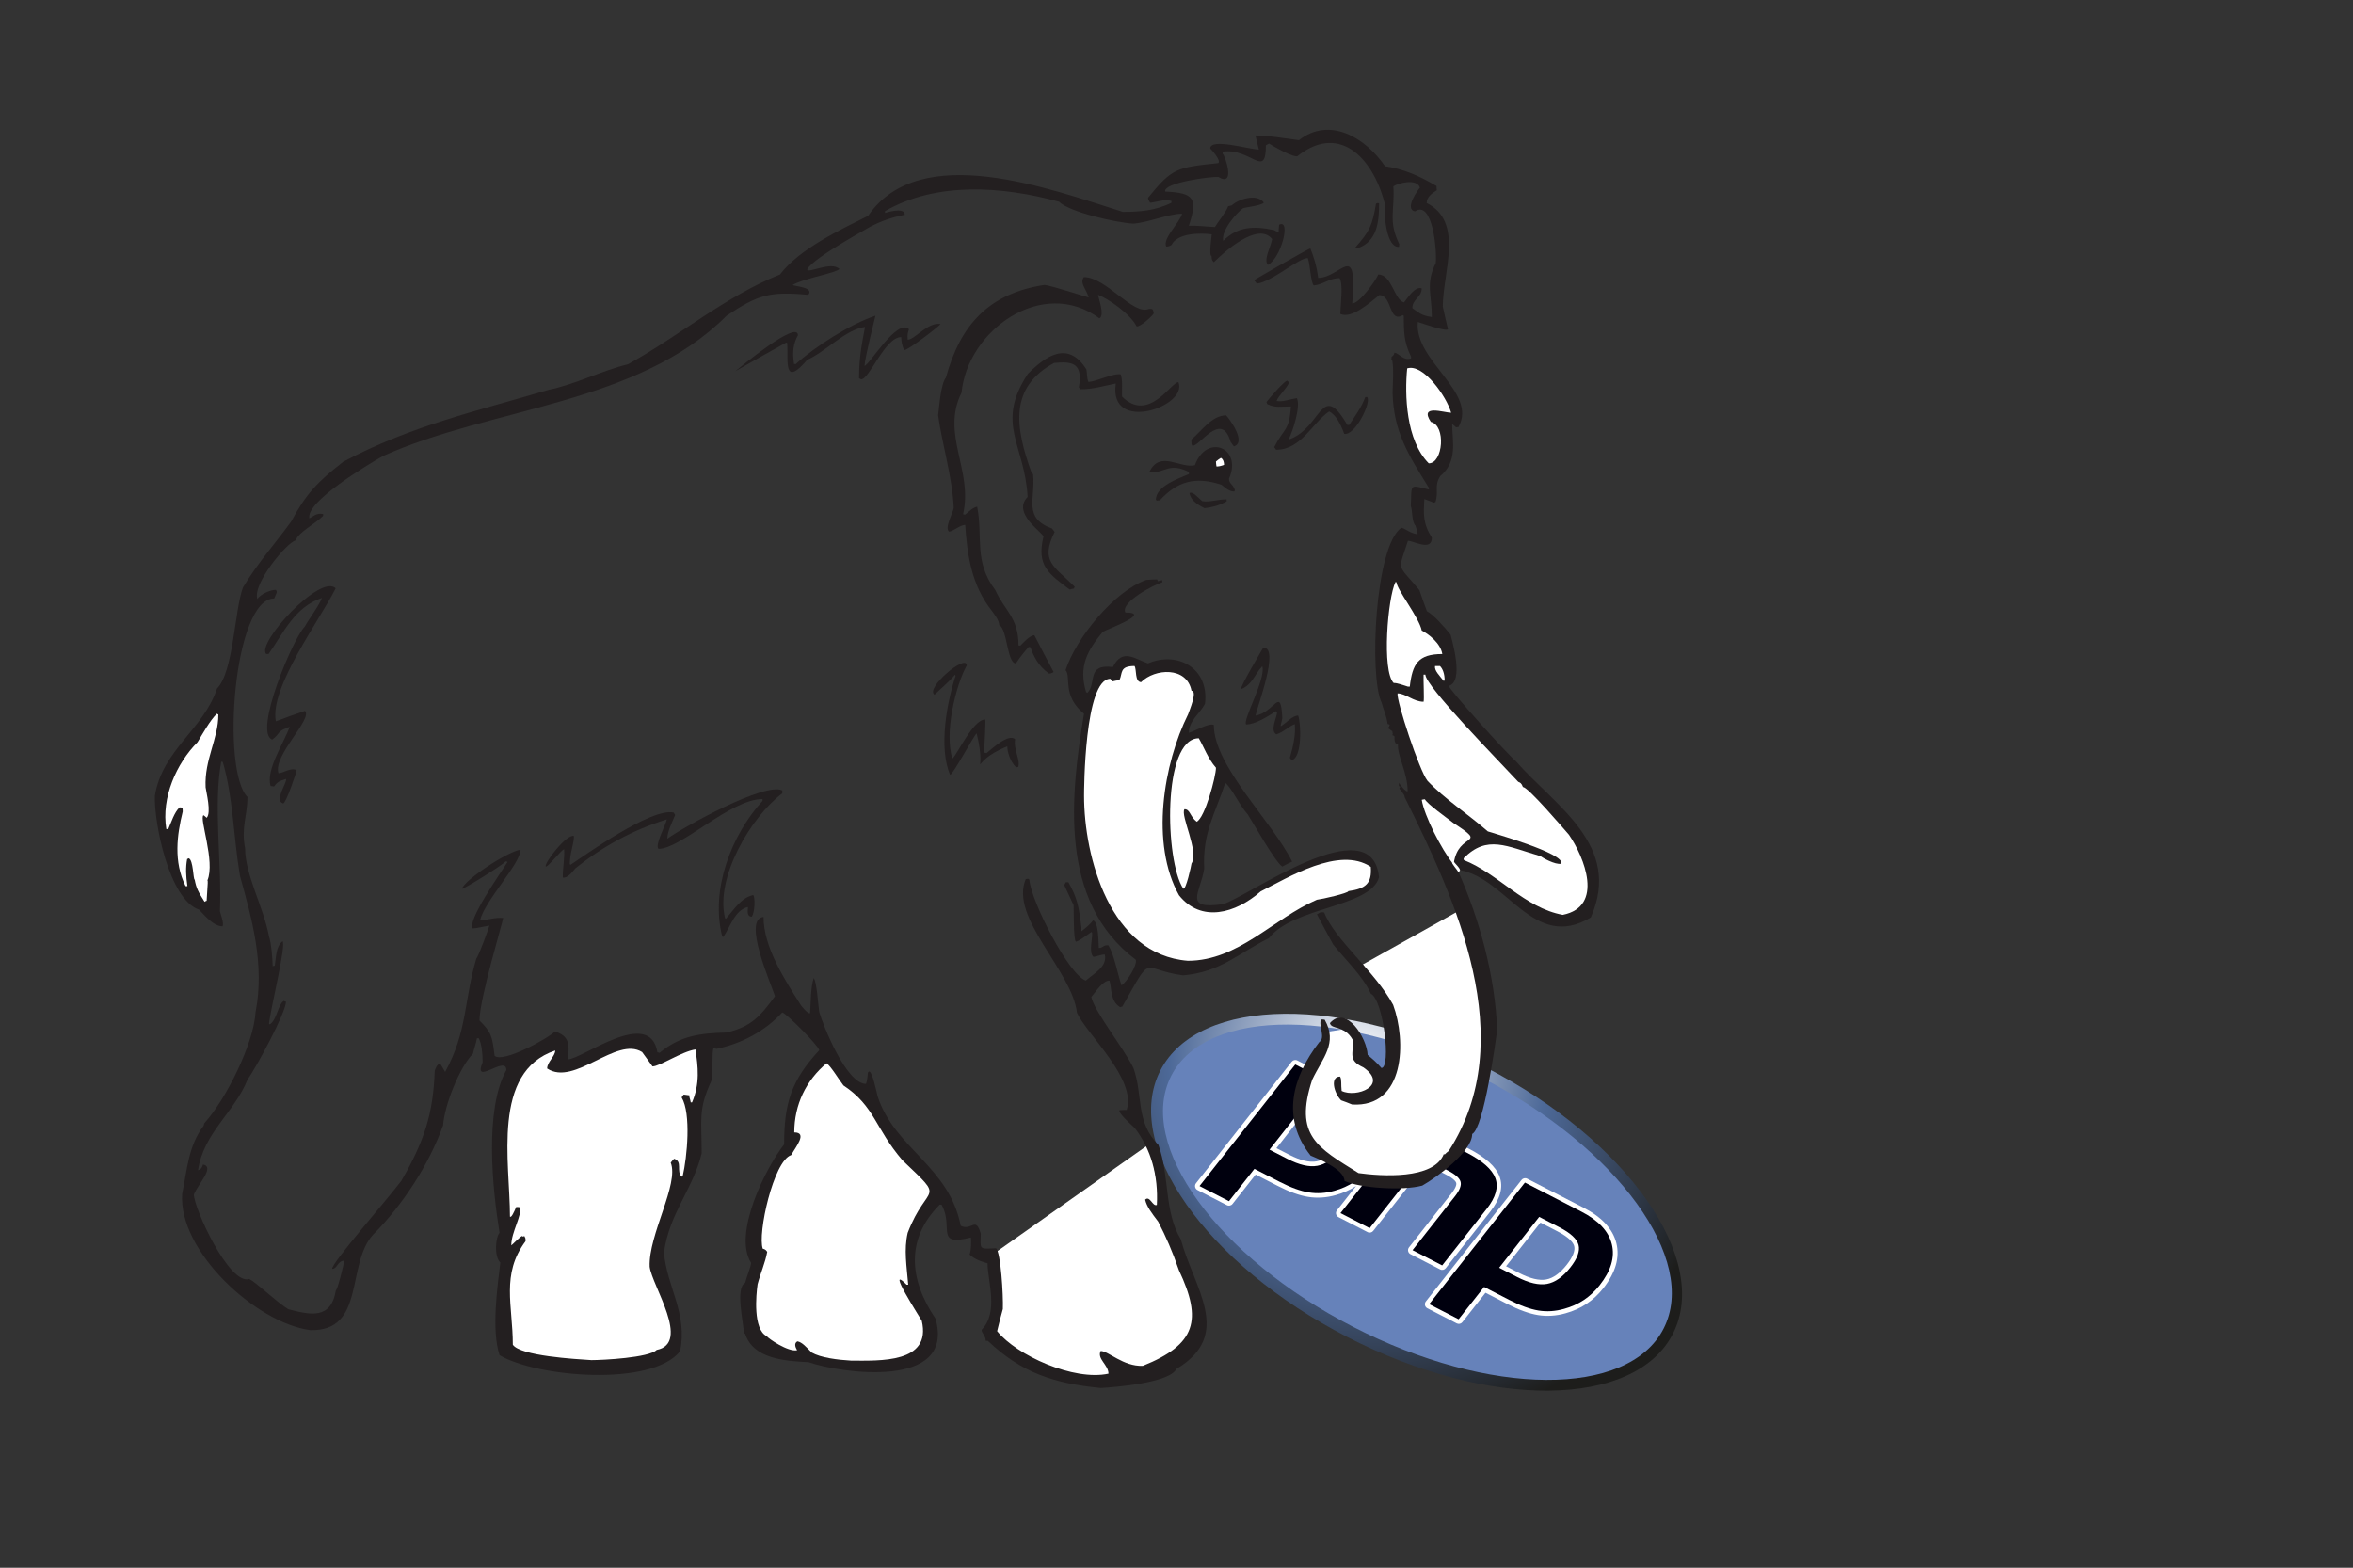 <?xml version="1.0" encoding="utf-8"?>
<!-- Generator: Adobe Illustrator 15.1.0, SVG Export Plug-In . SVG Version: 6.00 Build 0)  -->
<!DOCTYPE svg PUBLIC "-//W3C//DTD SVG 1.1 Basic//EN" "http://www.w3.org/Graphics/SVG/1.1/DTD/svg11-basic.dtd">
<svg version="1.1" baseProfile="basic" id="svg2" xmlns:svg="http://www.w3.org/2000/svg"
	 xmlns="http://www.w3.org/2000/svg" xmlns:xlink="http://www.w3.org/1999/xlink" x="0px" y="0px" width="533.371px"
	 height="355.375px" viewBox="0 0 533.371 355.375" xml:space="preserve">
<rect x="0" y="0" width="533.371" height="355.375" fill="#333333" stroke="none"/>
<radialGradient id="SVGID_1_" cx="263.278" cy="262.158" r="85.755" gradientTransform="matrix(0.889 0.457 -0.457 0.889 193.851 -112.763)" gradientUnits="userSpaceOnUse">
	<stop  offset="0" style="stop-color:#FFFFFF"/>
	<stop  offset="0.5" style="stop-color:#4D6998"/>
	<stop  offset="1" style="stop-color:#1D1D1B"/>
</radialGradient>
<path fill="url(#SVGID_1_)" d="M305.391,303.073c32.074,16.495,65.11,16.191,73.787-0.682c8.678-16.871-10.29-43.922-42.363-60.417
	s-65.111-16.19-73.787,0.683C254.35,259.527,273.319,286.578,305.391,303.073z"/>
<ellipse transform="matrix(-0.457 0.889 -0.889 -0.457 710.309 111.607)" fill="#6682BA" cx="321.103" cy="272.524" rx="31.803" ry="62.755"/>
<g>
	<path fill="#FFFFFF" d="M327.705,287.48l10.097-12.824c2.278-2.895,2.991-5.56,2.123-7.924c-0.844-2.288-3.188-4.396-7.168-6.442
		l-4.794-2.466l5.002-6.354c0.188-0.238,0.261-0.55,0.195-0.848c-0.065-0.297-0.26-0.551-0.531-0.689l-6.616-3.403
		c-0.435-0.223-0.967-0.107-1.268,0.277l-10.718,13.613c0.606-1.841,0.7-3.643,0.267-5.392c-0.799-3.22-3.288-5.925-7.403-8.04
		l-12.823-6.596c-0.435-0.225-0.967-0.108-1.269,0.275l-21.696,27.556c-0.188,0.239-0.259,0.551-0.194,0.849
		c0.065,0.298,0.259,0.551,0.529,0.689l6.669,3.431c0.436,0.223,0.968,0.107,1.27-0.277l5.247-6.664l4.965,2.553
		c2.606,1.341,4.938,2.184,6.935,2.506c2.038,0.329,4.143,0.193,6.242-0.404c1.687-0.462,3.239-1.154,4.619-2.052l-4.335,5.506
		c-0.188,0.241-0.26,0.552-0.195,0.85c0.066,0.297,0.261,0.55,0.532,0.69l6.616,3.403c0.434,0.223,0.966,0.108,1.268-0.276
		l11.908-15.126l4.54,2.335c1.936,0.995,2.304,1.672,2.371,1.917c0.064,0.223,0.08,0.904-1.109,2.415l-9.599,12.192
		c-0.188,0.239-0.26,0.55-0.194,0.848c0.064,0.298,0.259,0.551,0.53,0.689l6.722,3.458
		C326.872,287.979,327.404,287.861,327.705,287.48z M303.085,259.931c-1.515,1.922-3.08,3.043-4.657,3.33
		c-1.602,0.295-3.668-0.201-6.14-1.474l-2.956-1.52l7.794-9.898l3.823,1.965c2.807,1.444,3.629,2.627,3.824,3.363
		C305.043,256.719,304.46,258.183,303.085,259.931z"/>
	<path fill="#FFFFFF" d="M366.394,281.822c-0.797-3.219-3.288-5.925-7.402-8.04l-12.824-6.596c-0.436-0.225-0.966-0.107-1.269,0.275
		l-21.696,27.557c-0.188,0.238-0.26,0.55-0.193,0.848c0.063,0.298,0.257,0.551,0.529,0.69l6.669,3.431
		c0.434,0.222,0.966,0.105,1.269-0.277l5.248-6.665l4.964,2.553c2.604,1.34,4.938,2.184,6.935,2.506
		c2.039,0.33,4.143,0.193,6.242-0.404c1.741-0.479,3.342-1.198,4.757-2.138c1.412-0.938,2.697-2.137,3.82-3.56
		C366.205,288.49,367.198,285.066,366.394,281.822z M355.139,286.701c-1.514,1.922-3.081,3.043-4.656,3.331
		c-1.602,0.295-3.667-0.203-6.14-1.474l-2.955-1.521l7.794-9.897l3.82,1.966c2.809,1.444,3.631,2.625,3.826,3.361
		C357.1,283.49,356.515,284.954,355.139,286.701z"/>
</g>
<g>
	<path fill="#00000E" d="M301.415,251.427c2.534,1.303,3.981,2.639,4.344,4.01c0.364,1.368-0.262,3.078-1.872,5.127
		c-1.681,2.132-3.438,3.366-5.275,3.701c-1.837,0.338-4.102-0.187-6.79-1.569l-4.056-2.085l9.08-11.533L301.415,251.427z
		 M271.906,268.854l6.669,3.43l5.768-7.326l5.713,2.938c2.521,1.297,4.729,2.099,6.63,2.406c1.901,0.308,3.837,0.181,5.811-0.381
		c1.645-0.453,3.132-1.121,4.461-2.004s2.522-1.996,3.582-3.343c2.572-3.266,3.494-6.365,2.767-9.301
		c-0.728-2.937-3.021-5.395-6.881-7.379l-12.823-6.596L271.906,268.854z"/>
	<path fill="#00000E" d="M325.546,247.436l6.617,3.402l-5.768,7.327l5.895,3.032c3.708,1.907,5.935,3.87,6.678,5.888
		c0.741,2.017,0.085,4.331-1.969,6.938l-10.095,12.824l-6.722-3.457l9.599-12.192c1.093-1.388,1.523-2.495,1.291-3.322
		c-0.232-0.828-1.194-1.678-2.888-2.549l-5.289-2.72l-12.428,15.788l-6.617-3.403L325.546,247.436z"/>
	<path fill="#00000E" d="M353.47,278.198c2.533,1.304,3.981,2.638,4.344,4.008c0.364,1.37-0.261,3.079-1.874,5.128
		c-1.679,2.132-3.437,3.366-5.274,3.703c-1.836,0.336-4.1-0.188-6.788-1.571l-4.057-2.086l9.079-11.532L353.47,278.198z
		 M323.96,295.623l6.669,3.432l5.768-7.326l5.713,2.938c2.521,1.297,4.729,2.099,6.63,2.406c1.9,0.307,3.835,0.18,5.809-0.381
		c1.646-0.454,3.133-1.12,4.463-2.004c1.328-0.883,2.523-1.996,3.582-3.342c2.572-3.267,3.494-6.367,2.766-9.303
		c-0.728-2.934-3.021-5.395-6.879-7.378l-12.824-6.596L323.96,295.623z"/>
</g>
<path fill="#FFFFFF" d="M260.561,259.313l3.25,16.375l7.625,19.75c0,0,0.373,6.625-1.001,8.75s-12.999,7.625-12.999,7.625
	l-10.875,1.5l-16.25-5.5l-5.125-4.125l1.375-10.125l-0.428-9.981 M300.561,233.938l-0.716,4.5l-2.284,3.5l-2.839,9.125l2.919,8.875
	l5.67,4l6,3l10.25,0.994l4.75-2.119l5.736-5.875l3.285-6.896l3.229-8.033l0.75-7.946l-1.125-11.875l-1.625-9.5l-3.611-9.375
	l-22.02,12.301l5.881,9.977v3.973l1.205,8.875l-1.455,2.314l-5.625-3.939l-1.75-5.125l-3.057-1.313"/>
<g id="Layer_1">
	<path id="path37" fill="#231F20" d="M249.509,314.641c-10.85-1.065-18.043-3.549-25.591-10.703c-0.177,0-0.354,0-0.471,0
		c0-1.123-0.944-1.775-0.944-2.483c3.951-3.962,1.357-11.058,1.357-15.077c-1.887-0.533-3.185-1.124-4.068-2.011
		c0.413-1.123,0.354-3.076,0.293-3.844c-8.314,2.069-3.774-2.364-6.663-7.45c-0.177,0-0.293,0-0.413,0
		c-7.725,7.746-6.956,16.97-0.943,25.839c4.599,16.201-21.641,12.357-28.775,9.874c-5.367-0.294-12.5-0.708-14.388-6.443
		c-0.117-0.06-0.236-0.119-0.295-0.18c0-2.126-2.004-10.229,0.295-11.352c0.295-1.242,1.356-3.783,1.356-4.554
		c-4.187-6.563,3.303-21.521,7.489-26.843c0-9.283,1.591-14.486,7.96-21.345c-0.177-1.064-7.371-8.277-8.374-8.573
		c-4.068,4.374-9.434,7.154-15.035,8.276c-0.059-0.118-0.119-0.235-0.119-0.354c-0.176,0-0.294,0.06-0.412,0.119
		c-0.472,0.946-0.059,5.321-0.531,7.508c-3.006,6.505-2.182,8.633-2.182,16.379c-1.887,7.982-7.311,13.54-8.55,22.469
		c0.648,7.805,5.424,13.777,3.656,22.409c-6.486,8.16-32.607,5.854-40.922,0.887c-1.887-5.795-0.471-15.491,0.177-20.99
		c-1.534-1.538-1.003-5.915-0.177-6.742c-1.591-9.814-3.479-27.85,1.533-36.896c0-3.548-7.725,3.844-5.365-1.773
		c0-1.893-0.236-4.317-0.886-5.44c-0.176,0-0.295,0-0.412,0c-0.117,0.946-0.648,2.247-0.885,3.489
		c-3.125,3.133-6.486,11.825-6.781,16.26c-3.184,8.811-9.022,17.916-15.921,24.834c-6.073,6.74-1.65,21.937-14.21,21.582
		c-12.324-1.655-29.955-17.975-29.012-30.926c1.12-5.499,1.416-10.879,4.836-15.372c0.059-0.236,0.117-0.414,0.176-0.591
		c5.012-5.559,11.204-18.095,11.617-25.188c2.123-10.821-0.826-21.108-3.538-30.926c-1.474-8.751-1.533-17.798-3.892-25.779
		c-0.117-0.059-0.236-0.059-0.354-0.059c-1.828,9.755,0.176,23.296-0.294,33.879c0.059,0.414,1.002,2.779,0.59,3.432
		c-2.183,0-4.541-3.018-5.307-3.785c-6.84-2.246-10.26-19.925-10.024-25.839c1.71-10.406,11.027-15.019,14.093-24.301
		c3.774-3.785,3.95-17.916,5.896-22.943c3.42-5.675,7.37-9.993,10.909-14.9c3.361-6.267,5.955-8.986,11.793-13.539
		c15.331-8.16,30.191-11.472,46.583-16.32c5.897-1.182,11.97-4.316,17.984-5.795c11.675-6.445,21.936-15.314,34.436-20.34
		c4.481-5.854,13.621-10.111,19.989-13.304c11.793-17.207,41.394-6.032,57.727-0.887c3.655,0,7.312-0.237,11.026-2.07
		c0-0.177,0-0.296,0-0.413c-1.65-0.474-3.42,0.296-4.835,0.413c-0.412-0.65-0.412-0.65-0.471-1.123
		c5.483-6.741,6.427-6.859,15.921-7.864c0.707-0.71-1.828-3.311-1.828-3.311c0-2.483,8.904,0.236,11.025,0.236
		c-0.293-1.063-0.529-2.128-0.766-3.192c2.947,0,6.545,0.65,9.846,1.064c6.959-5.44,15.037-0.591,19.518,5.913
		c4.01,0.591,7.607,2.069,11.676,4.494c0,0.296,0,0.592,0.059,0.946c-1.061,0.651-2.299,1.537-2.299,2.897
		c8.551,4.256,3.654,15.787,3.654,23.474c0.357,1.714,0.77,3.429,1.182,5.144c-0.531,0.533-5.367-1.183-6.842-1.656
		c-0.883,8.869,13.682,15.965,9.199,23.829c-0.176,0-0.354,0-0.531,0.059c-0.293-0.296-0.59-0.532-0.883-0.769
		c0,3.843,1.355,8.455-2.713,11.826c-1.416,2.247-0.295,3.429-1.063,5.854c-0.117,0.058-0.234,0.118-0.354,0.177
		c-0.766-0.296-1.473-0.591-2.182-0.827c-0.176,3.371-0.354,5.498,1.711,8.75c0,3.193-4.129,0.71-5.426,0.71
		c-2.299,7.214-2.535,4.967,2.594,11.175c0.531,1.597,1.121,3.193,1.711,4.79c1.414,0.709,4.01,3.605,5.365,5.321
		c0.295,1.182,3.125,10.702-0.412,11.59c0,0.768,13.266,15.491,15.154,17.028c8.727,10.053,24.293,19.04,17.041,35.478
		c-12.973,7.806-18.93-8.987-29.838-10.762c-0.117,0.059-0.176,0.178-0.234,0.295c4.777,10.645,8.432,23.83,8.846,36.069
		c-0.295,2.128-3.01,22.172-5.662,23.475c0,4.021-8.08,9.874-11.322,11.707c-4.303,1.184-14.092,0.593-17.631-1.063
		c0-2.779-6.604-5.263-7.666-5.736c-6.721-8.455-4.186-17.798,1.947-25.72c1.533-1.006-0.236-3.785,0.414-5.145
		c0.234,0,0.529,0,0.824,0.058c3.008,5.322-0.471,8.634-2.83,13.601c-4.188,12.713,1.238,15.372,10.496,21.167
		c5.072,0.709,17.041,1.537,19.34-4.316c0.059,0,0.119,0.059,0.178,0.118c0.295-0.295,0.588-0.592,0.943-0.827
		c16.334-25.308,1.533-57-10.023-80.237c0.234-0.237-1.121-1.833-1.18-1.892c0.059-0.178,0.119-0.296,0.236-0.414
		c-0.119-0.06-0.236-0.119-0.354-0.178c0-0.237,0-0.473,0-0.71c0.293,0.356,1.531,2.13,2.004,1.892
		c0-4.197-2.477-8.218-2.182-10.761c-0.178-0.059-0.355-0.059-0.531-0.059c-0.471-0.946-0.178-1.183-0.295-1.655
		c-0.176-0.119-0.354-0.179-0.471-0.237c0-0.119,0.059-0.177,0.117-0.237c-0.057-0.236-0.117-0.473-0.117-0.65
		c-0.709-0.414-0.531-0.532-1.063-0.65c0.354-0.355,0.412-0.532,0.473-0.828c-0.178-0.06-0.355-0.118-0.473-0.177
		c-0.293-2.01-1.061-3.548-1.355-4.79c-2.889-5.853-1.533-35.654,4.482-39.675c0.883,0.177,1.945,1.242,3.654,1.478
		c0-0.531,0-0.531-0.471-1.95c-0.885-0.887-0.648-3.548-1.063-4.435c0.236-5.263-0.354-4.79,4.068-3.784
		c0-0.118,0.061-0.178,0.117-0.236c-4.834-7.746-8.076-12.89-8.311-21.7c0.057-2.603,0.293-5.085-0.061-7.273
		c-0.295,0-0.176-0.591-0.176-0.827c0.529-0.355,0.59-0.651,0.648-0.947c1.002,0,1.945,1.892,3.773,1.301c0-0.177,0-0.295,0-0.414
		c-1.768-3.606-1.592-5.912-1.65-9.283c-0.117-0.06-0.178-0.118-0.236-0.118c-3.184,1.892-2.359-4.553-5.307-4.553
		c-2.123,1.714-6.367,5.499-8.846,4.257c0.059-2.069,0.709-6.859-0.178-8.1c-2.299,0-3.771,1.478-5.836,1.655
		c-0.709-0.709-0.826-4.967-1.357-6.209c-2.123,0-8.078,5.381-11.557,5.795c-0.236-0.295-0.412-0.532-0.59-0.769
		c0.117-0.177,12.502-7.273,12.736-7.214c0.768,1.952,1.416,3.844,1.77,6.682c5.129,0,8.904-8.811,7.725,5.794
		c1.592,0,5.248-5.026,5.896-6.563c3.125,0,3.598,5.795,5.838,6.327c0.707-0.828,2.418-3.725,4.01-3.193
		c0,2.069-2.123,2.424-2.123,4.494c1.533,1.064,2.123,1.715,4.424,2.011c0-5.027-1.475-7.51,0.883-12.24
		c0.295-2.838-0.707-14.368-4.717-11.707c-2.477-0.533,0.707-4.909,1.121-5.381c-0.707-2.188-5.012-1.005-6.014-0.296
		c0.354,5.499-1.24,7.864,1.355,13.127c-0.061,0.177-0.061,0.354-0.061,0.591c-2.887,0.354-3.535-7.627-3.064-9.047
		c-2.361-10.344-9.967-19.273-19.814-11.646c-0.412,0.946-6.074-2.365-6.604-2.72c-0.236,0.118-0.473,0.236-0.709,0.413
		c0,7.746-3.361,0.533-9.787,1.419c0,0.119,0,0.296,0,0.473c0.648,0.651,2.949,7.628-1.002,5.262
		c-1.711-0.117-12.502,1.301-12.03,3.312c6.663,0.296,7.372,1.597,5.366,7.746c1.945-0.059,3.42,0.177,5.896,0.296
		c0.885-1.42,2.596-3.489,3.008-4.73c0.234-0.059,0.531-0.118,0.826-0.178c1.297-1.3,5.602-2.838,7.252-0.65
		c-0.295,0.65-4.068,1.064-4.717,1.301c-1.475,1.064-5.012,5.085-4.482,7.391c3.244-3.252,6.9-3.43,11.559-2.424
		c0,0,0.707,0.473,1.002,0.354c0-0.531,0.059-1.063,0.119-1.596c2.771-1.359,0.412,7.628-2.537,9.106
		c-1.121-1.124,0.768-4.317,0.943-5.854c-3.242-4.021-10.908,2.957-13.207,5.263c-0.648-0.651-0.414-0.947-0.531-1.419
		c-0.65,0,0.059-4.79,0.059-4.909c-2.771-0.354-7.784-0.295-9.14,2.425c-0.472,0.295-0.885,0.355-1.179,0.355
		c-0.885-1.833,3.006-5.322,3.596-7.451c-3.066,0-7.665,2.01-11.084,2.247c-3.893-0.237-14.447-2.601-16.806-4.967
		c-12.973-3.547-27.832-4.553-39.449,2.128c0,0.118,0,0.237,0,0.414c0,0,4.481-1.478,4.481,0.414
		c-3.007,0.591-5.484,1.479-7.842,2.721c0,0.059-13.032,7.094-14.271,9.637c0,1.124,5.425-1.951,7.312-0.06
		c-0.943,0.947-8.137,2.129-10.614,3.607c0.354,0.354,4.953,0.473,3.538,2.247c-8.785-0.828-11.438,0-18.515,4.73
		c-20.107,20.163-53.246,20.695-77.894,31.811c-3.479,1.951-17.572,10.407-16.688,14.132c1.061-0.533,1.474-1.242,3.125-1.005
		c0,0.117,0,0.235,0,0.413c-1.592,1.714-5.779,3.844-6.191,5.559c-2.064,0.472-9.848,9.874-8.727,13.303
		c0.647-1.005,2.83-2.07,4.187-2.07c0.53,0.533-0.06,1.005-0.354,1.952c-9.257,0-12.029,39.024-6.073,44.997
		c0,4.316-1.474,6.858-0.531,11.648c0,6.03,4.187,13.303,5.424,19.985c0.531,1.596,0.768,4.789,0.826,6.74
		c0.119-0.061,0.295-0.119,0.472-0.119c0.354-2.188,0.236-4.315,1.769-5.558c0.885,0.886-2.889,16.024-3.066,18.743
		c0.059,0,0.119,0.06,0.178,0.118c1.65-1.121,1.769-4.315,3.125-5.32c0.177,0.058,0.353,0.118,0.531,0.177
		c0,2.483-6.899,15.196-8.669,17.561c-3.007,7.569-9.964,12.063-11.262,20.637c0.767-0.237,0.944-0.709,1.12-1.301
		c2.772,0.532-1.12,4.435-2.063,6.8c0,3.075,8.019,20.636,12.559,19.157c1.651,0.828,6.015,5.085,8.845,6.858
		c4.894,1.242,9.67,2.482,10.791-4.316c0.353,0,1.827-5.972,1.886-6.681c-1.533,0-1.533,1.834-2.712,1.834
		c-0.472-0.948,12.972-16.32,15.684-19.985c5.19-8.988,7.195-15.138,7.548-24.953c0.354-0.828,0.413-1.183,1.062-1.597
		c0.473,0.236,0.59,0.827,1.298,1.892c5.07-9.164,4.304-16.496,7.076-25.721c0.529-0.533,2.888-7.035,2.947-7.449
		c-1.12,0.177-3.007,0.649-3.773,0.649c-1.298-1.774,6.309-12.536,7.901-15.077c-0.177-0.061-0.295-0.119-0.414-0.119
		c-1.062,1.064-9.375,6.209-9.906,6.209c0.354-1.834,10.142-8.396,13.267-8.869c0,3.133-8.078,11.529-9.198,16.023
		c1.474,0,3.301-0.709,5.248-0.532c0.118,0.236-5.366,18.27-5.366,23.237c2.654,2.66,2.889,3.431,3.42,7.983
		c1.769,1.773,12.03-3.845,13.681-5.5c3.066,1.005,3.361,2.542,2.948,6.327c3.125,0,18.574-11.944,20.284-1.597
		c0.118,0,0.295,0.059,0.473,0.118c4.716-3.844,8.903-4.434,15.212-4.611c5.602-1.301,7.666-3.726,10.968-8.22
		c-0.944-2.956-7.43-17.501-2.595-17.975c0,6.8,4.718,14.132,8.491,20.045c0.059,0.059,1.534,2.011,2.063,1.774
		c0.177-2.779,0.119-5.854,0.826-7.983c0.708,1.064,0.945,5.558,1.239,7.688c0.885,3.074,6.133,16.319,10.614,16.319
		c0.235-0.533,0.413-2.188,0.413-2.543c0.118-0.118,0.235-0.235,0.354-0.295c0.767,0.532,1.474,4.08,1.887,5.735
		c3.95,11.886,16.157,15.729,18.81,29.269c2.535,1.241,3.361-2.306,4.539,1.774c0,3.547-0.647,3.547,3.48,3.312
		c1.062,1.063,1.651,10.583,1.533,13.776c-0.471,1.655-0.884,3.312-1.296,5.024c4.422,5.501,17.395,11.354,25.236,9.64
		c0-2.011-2.652-3.371-1.769-5.145c1.769,0,5.131,3.548,9.553,3.369c12.087-4.847,13.503-10.405,8.197-21.641
		c-1.535-4.433-2.95-7.627-4.717-11.057c-1.535-2.011-2.595-3.43-2.95-4.967c1.062-1.064,1.71,1.656,2.653,1.183
		c0.354-6.622-1.296-12.595-5.012-17.442c-0.767-0.709-3.773-3.369-3.479-4.021c0.531-0.059,1.061-0.059,1.651-0.059
		c2.3-7.036-9.081-17.146-11.264-22.055c-1.12-9.52-15.332-21.522-11.615-30.273c0.177-0.06,0.412-0.06,0.648-0.06
		c0.058,0.06,0.117,0.118,0.177,0.237c0.413,4.848,8.904,21.521,12.796,22.822c2.063-1.773,4.894-3.191,4.304-5.912
		c-0.884,0-2.063,0.532-2.595,0.532c-1.12-1.122-0.118-4.197-0.294-5.499c-0.059-0.06-0.119-0.119-0.178-0.119
		c-1.061,0.709-2.536,1.951-3.479,2.188c-0.589-0.295-0.472-7.45-0.531-8.278c-0.707-1.536-1.416-3.074-2.122-4.553
		c0.118-0.236,0.235-0.473,0.354-0.65c0.177,0,0.354,0,0.59,0c2.005,3.548,2.359,5.439,2.949,10.229c0,0.295,0,0.592,0,0.887
		c0.943-0.709,2.122-1.715,2.653-2.483c1.238,0.413,1.18,4.493,1.296,6.267c1.003,0,1.063-0.769,2.182-0.592
		c1.358,2.307,1.888,5.795,2.949,9.047c1.063-0.531,3.656-4.553,3.244-5.794c-17.632-13.244-14.742-37.487-11.734-55.758
		c-5.071-4.139-2.831-8.513-4.188-9.875c2.476-7.45,11.087-17.916,18.279-20.458c0.825-0.059,1.651-0.118,2.477-0.118
		c0.059,0.118,0.117,0.237,0.177,0.414c0.296-0.119,0.648-0.177,1.002-0.236c0,0.117,0,0.295,0,0.473
		c-1.709,0.472-9.553,4.494-8.372,6.858c6.251,0-4.245,3.843-5.13,4.375c-3.42,4.198-5.543,7.746-3.774,13.658
		c0.059,0.06,0.178,0.119,0.295,0.177c2.182-2.188-0.295-6.622,5.779-5.853c2.182-4.375,4.952-1.833,7.96-0.827
		c6.604-2.839,13.917,1.005,12.913,9.164c-1.18,2.247-3.656,3.844-3.656,6.563c1.063-0.235,4.541-2.305,5.662-1.773
		c0,9.343,13.15,21.76,17.748,30.983c-0.766,0.354-1.533,0.71-2.24,1.124c-1.65-1.124-6.426-9.639-7.783-11.767
		c-2.121-2.425-3.598-5.973-5.129-7.214c-2.359,7.155-5.189,11.353-4.777,19.453c-0.826,5.441-4.895,9.343,4.246,8.043
		c5.426-1.537,33.787-22.232,35.381-6.09c-1.889,6.799-19.459,6.682-24.943,13.775c-7.195,3.606-10.967,7.688-19.459,8.456
		c-9.847-1.302-6.663-5.439-13.797,7.095c-0.178,0-0.354,0.059-0.473,0.118c-2.298-1.36-1.885-4.315-2.417-6.031
		c-1.593,0-3.184,2.661-4.128,3.726c0.708,3.311,7.313,11.531,9.553,16.084c2.241,6.326,0.413,12.18,5.661,17.441
		c2.595,7.214,1.238,15.019,5.072,21.404c3.008,11.175,12.027,21.583-1.003,29.387C265.076,313.517,252.515,314.464,249.509,314.641
		"/>
	<path id="path39" fill="#FFFFFF" d="M192.96,308.432c-3.066-0.178-6.899-0.65-8.962-1.833c-1.238-1.242-2.182-2.365-3.244-2.543
		c-0.648,0.355-0.648,1.065-0.058,2.011c-2.005,0.473-6.664-2.719-6.899-3.192c-3.125-1.536-2.418-9.342-2.064-11.766
		c0.708-2.661,1.71-4.79,2.182-7.333c-0.353-0.591-0.767-0.648-1.002-0.708c-1.238-3.312,2.418-19.926,6.427-21.227
		c1.062-1.893,3.775-5.145,0.708-5.145c0-6.327,2.712-11.825,7.312-15.669c0.943,0.592,2.653,3.487,3.833,5.024
		c7.135,4.73,7.135,9.697,13.386,16.97c10.082,9.639,5.661,4.79,1.179,16.438c-0.884,3.845-0.236,7.51,0.118,11.767
		c-0.118,0-0.236,0-0.354,0c-5.012-5.024,3.185,7.687,3.42,8.16C211.24,309.083,199.388,308.432,192.96,308.432"/>
	<path id="path41" fill="#FFFFFF" d="M134.054,308.315c-3.656-0.236-16.098-0.947-17.808-3.489c0-8.869-2.713-15.964,2.89-23.475
		c0-0.828-0.059-0.708-0.295-1.182c-0.117,0.059-0.177,0.117-0.236,0.177c-0.117-0.06-0.176-0.118-0.236-0.177
		c-0.647,0.294-2.299,2.069-2.475,2.128c0-3.016,2.535-6.918,1.945-8.633c-0.295-0.059-0.59-0.059-0.825-0.059
		c-0.59,1.359-1.12,2.483-1.415,2.188c0-12.239-4.246-32.816,10.26-37.664c0,1.301-1.829,2.603-1.829,4.08
		c6.192,4.139,15.686-7.392,21.523-3.725c0.766,1.063,1.533,2.128,2.359,3.251c1.65,0,6.604-3.369,9.729-3.843
		c0.59,3.843,1.061,7.745-0.767,12.002c-0.118,0-0.235,0-0.294,0c-0.119-0.827-0.413-1.183-0.295-1.597
		c-0.471-0.059-0.885-0.117-1.297-0.177c-0.177,0.177-0.354,0.414-0.472,0.65c2.182,3.666,1.239,13.54,0.236,17.856
		c-0.118,0-0.176,0.058-0.236,0.118c-1.297-1.301,0.295-3.43-1.71-4.079c-0.294,0.294-0.53,0.591-0.766,0.886
		c1.945,4.849-5.071,16.319-4.776,23.592c0.531,4.316,9.376,17.324,1.592,18.862C147.086,307.781,136.648,308.315,134.054,308.315"
		/>
	<path id="path43" fill="#231F20" d="M306.469,250.368c-0.824-0.355-1.65-0.65-2.477-0.946c-1.592-1.598-2.594-5.381-0.234-5.381
		c0.412,0.651,0.176,1.774,0.354,3.252c3.301,1.656,10.789-1.241,4.953-5.321c-3.715-1.715-2.123-3.074-2.477-6.327
		c-1.887-3.312-4.777-2.188-5.129-3.726c3.656-4.197,8.371,3.312,8.549,7.215c1.002,0.827,1.887,1.536,3.125,2.956
		c2.24,0,0.473-15.434-2.418-16.853c-1.828-4.08-6.191-8.159-8.551-11.175c-1.238-2.307-2.477-4.553-3.656-6.801
		c0.473-0.176,0.65-0.649,1.652-0.414c2.477,6.328,11.498,13.305,15.625,20.932C318.793,235.882,318.557,251.137,306.469,250.368"/>
	<path id="path45" fill="#FFFFFF" d="M269.262,217.789c-17.63-1.36-23.527-23.533-23.527-37.428c0-1.064,0.059-26.489,5.954-26.489
		c0.119,0.177,0.295,0.354,0.472,0.591c0.531-0.119,1.063-0.237,1.593-0.296c0.766-1.538-0.059-3.193,3.42-3.193
		c0.532,0.828,0,3.548,1.474,3.666c3.125-3.135,10.378-3.607,11.439,1.951c1.416,0-0.471,4.435-0.768,5.322
		c-5.601,11.234-8.608,29.328-2.063,41.035c5.012,6.267,12.795,4.139,18.516-0.888c6.133-3.074,17.807-10.348,24.941-5.558
		c0.295,3.726-1.121,4.967-5.07,5.499c0,0.473-6.016,1.834-7.135,1.951C288.602,208.21,280.701,217.789,269.262,217.789"/>
	<path id="path47" fill="#231F20" d="M163.714,212.291c-2.713-10.645,2.063-23.002,9.139-30.747c0-0.177,0-0.296,0-0.414
		c-7.252,0-18.455,11.294-23.585,11.294c-0.885-0.888,1.651-5.381,1.887-6.682c-7.842,2.424-14.623,6.207-20.756,11.115
		c-0.648,0.828-1.829,2.307-2.831,2.07c0-2.425,0.472-4.553,0.295-6.445c-0.944,0.532-3.539,3.962-4.128,3.962
		c-0.589-0.593,4.776-7.569,6.368-6.919c0,1.773-0.943,3.903-0.943,6.387c0.059,0,0.118,0.059,0.176,0.118
		c2.89-1.893,18.339-13.067,23.41-11.826c0.058,0.179,0.177,0.354,0.294,0.532c-0.59,1.538-1.769,3.666-1.769,5.381
		c3.773-2.721,22.171-12.889,26.062-10.939c0,0.178,0,0.414,0,0.65c-7.076,5.322-15.271,19.1-12.972,28.324
		c0.059,0,0.119,0.059,0.178,0.117c1.887-2.127,3.42-4.729,6.191-5.381c0.472,0.475,0.413,3.727-0.295,4.909
		c-1.297,0-0.884-1.597-0.884-2.188c-2.949,0.592-4.069,4.612-5.603,6.8C163.831,212.349,163.772,212.291,163.714,212.291"/>
	<path id="path49" fill="#FFFFFF" d="M354.231,207.382c-8.666-1.597-14.623-9.343-22.406-12.417
		c-0.059-0.177-0.059-0.296-0.059-0.414c5.365-5.381,9.67-2.719,17.453-0.473c0.297,0.296,3.303,2.01,4.658,1.715
		c1.121-2.307-16.215-7.154-16.629-7.332c-4.539-3.963-9.846-7.391-13.678-11.471c-1.83-2.247-7.078-18.212-6.781-19.808
		c1.826,0,3.596,1.892,5.896,1.892c0.176-0.354-0.059-5.144,0-6.149c0.117,0,0.236,0,0.412,0c0,2.603,16.217,19.099,21.051,24.303
		c0.412,0.177,0.707,0.235,1.063,1.182c1.178,0,9.139,9.343,10.436,10.82C359.125,194.315,363.666,205.49,354.231,207.382"/>
	<path id="path51" fill="#FFFFFF" d="M46.372,204.426c-1.474-2.306-1.887-3.134-2.241-5.025c-0.354,0-0.295-4.494-1.356-4.849
		c-0.118,0.06-0.235,0.118-0.354,0.177c-0.354,1.893-0.294,3.785,0.06,6.15c-0.177,0-0.295,0-0.414,0
		c-2.771-5.559-1.945-11.648-0.648-16.91c0-0.651,0-0.651-0.177-0.888c-0.176-0.06-0.354-0.06-0.531-0.06
		c-1.18,1.064-1.887,3.37-2.595,4.967c-0.176-0.059-0.294-0.059-0.413-0.059c-1.179-7.096,2.3-14.9,7.077-19.69
		c1.296-2.129,2.771-4.848,4.363-6.445c0.118,0.059,0.236,0.119,0.353,0.177c0,5.559-3.184,10.17-2.889,16.497
		c0.119,1.006,1.357,5.795,0.236,6.918c-0.236-0.236-0.472-0.414-0.707-0.592c-1.062,0.592,2.711,10.467,0.884,14.783
		c0.118,0.117,0.118,0.117-0.177,4.611C46.666,204.248,46.49,204.307,46.372,204.426"/>
	<path id="path53" fill="#FFFFFF" d="M268.201,201.41c-4.128-6.208-4.777-34.059,3.535-34.059c1.123,1.893,2.064,4.613,3.893,6.682
		c0,1.951-2.477,11.292-4.363,12.24c-1.592-1.242-1.473-2.838-2.771-2.838c-1.004,1.359,3.361,9.637,1.592,12.298
		C270.088,195.971,268.791,202.001,268.201,201.41"/>
	<path id="path55" fill="#FFFFFF" d="M330.627,197.747c-0.412-0.71-1.482-1.842-1.482-2.255c0.117,0,0.189-0.21,0.367-0.21
		c0.176,0.354,1.549,1.573,1.43,2.046C330.885,197.328,330.686,197.747,330.627,197.747"/>
	<path id="path57" fill="#FFFFFF" d="M329.348,195.794c-2.594-3.253-6.486-10.821-7.076-14.487c0.236-0.059,0.473-0.118,0.707-0.118
		c0.707,1.183,4.658,3.962,6.486,5.381c8.137,5.322,1.063,1.833,0.059,9.165C329.465,195.734,329.408,195.734,329.348,195.794"/>
	<path id="path59" fill="#231F20" d="M64.179,182.135c-2.123-0.711,1.003-4.791,0.649-5.559c-1.474,0.472-1.888,0.591-2.713,1.715
		c-0.295-0.06-0.53-0.119-0.767-0.119c-1.179-3.666,3.185-10.052,4.306-13.422c-3.125,1.124-1.947,1.419-3.951,2.897
		c-4.305-1.597,4.717-22.942,7.371-25.603c0.943-1.715,3.361-4.908,3.892-6.505c-6.191,2.069-8.668,7.864-12.088,12.713
		c-0.177,0-0.354,0-0.531,0c-2.359-2.365,12.324-18.329,15.744-14.9c-3.48,7.036-15.037,22.527-13.562,30.155
		c2.181-0.828,4.363-1.596,6.604-2.366c1.828,1.834-7.312,10.112-6.014,14.132c1.061,0,2.771-1.359,4.127-0.71
		C67.246,174.979,64.829,182.135,64.179,182.135"/>
	<path id="path61" fill="#231F20" d="M215.368,175.63c-2.653-6.209-0.708-16.438,1.238-22.41c-0.059-0.119-0.118-0.236-0.118-0.296
		c-0.826,1.124-3.656,3.607-4.659,4.553c-2.181-1.478,7.312-9.459,7.312-6.622c-2.535,4.553-5.13,15.434-3.243,21.109
		c1.296-1.301,4.717-8.87,7.429-8.87c0.178,0.354-0.235,6.504-0.235,7.509c0.178,0,0.354,0.059,0.531,0.118
		c1.002-0.768,5.012-4.612,6.486-3.133c-0.413,2.305,1.238,4.612,0.706,6.267c-0.177,0-0.354,0.06-0.47,0.118
		c-1.416-1.418-2.006-3.605-2.006-4.789c-9.73,3.902-4.246,7.923-6.958-2.957C220.556,167.057,216.016,175.63,215.368,175.63"/>
	<path id="path63" fill="#231F20" d="M292.789,172.319c-0.178-0.177-0.293-0.354-0.41-0.532c0.766-2.602,1.354-5.381,1.119-7.627
		c-1.297,0.414-2.477,1.773-4.186,2.306c-1.535-0.887,0.176-3.902,0.176-5.085c-0.119-0.058-0.176-0.118-0.236-0.177
		c-1.77,1.124-4.658,3.016-6.781,3.016c-0.883-0.887,4.541-10.407,3.656-13.186c-1.709,1.715-2.182,4.139-4.836,5.204
		c-0.293-0.414,5.072-9.46,5.072-9.46c3.775,0-1.357,13.304-1.77,15.433c4.363-0.709,5.721-6.918,6.072,0.591
		c-0.176,1.064-0.412,1.479-0.352,1.833c1.238-0.71,2.594-2.424,3.949-2.424C294.912,163.923,295.209,171.728,292.789,172.319"/>
	<path id="path65" fill="#FFFFFF" d="M319.147,155.646c-1.414-0.414-2.299-0.828-3.242-0.828c-2.713-2.72-1.357-19.334,0.412-22.882
		c0.059,0,0.119,0,0.236,0.06c0,1.537,5.129,7.981,5.719,10.939c1.533,0.768,4.305,2.897,4.658,5.321
		c-5.484,0-6.779,2.247-7.369,7.391C319.383,155.646,319.266,155.646,319.147,155.646"/>
	<path id="path67" fill="#FFFFFF" d="M327.227,154.344c-0.885-1.182-2.123-2.306-1.947-3.37c0.354,0,0.709,0,1.121,0
		c0.646,0.65,1.061,1.773,1.061,3.311C327.344,154.286,327.283,154.286,327.227,154.344"/>
	<path id="path69" fill="#231F20" d="M237.774,152.688c-2.417-1.713-3.537-4.02-4.187-5.971c-0.177-0.059-0.295-0.059-0.412-0.059
		c-0.944,1.063-2.005,2.365-2.89,3.726c-2.005,0-1.946-7.806-3.774-8.692c0-1.183-1.474-2.897-1.651-3.193
		c-4.717-5.912-5.603-12.831-6.073-19.511c-1.062,0-2.536,1.3-3.598,1.537c-1.238-0.709,0.884-4.376,1.002-5.381
		c-0.294-6.917-2.653-14.545-3.538-20.99c0.294-2.366,0.589-7.037,1.769-8.574c3.244-11.885,9.671-19.04,22.289-20.99
		c1.415,0.06,10.025,2.897,10.084,2.837c-0.647-2.069-2.063-3.192-1.121-4.611c5.131,0,11.146,8.75,14.741,7.213
		c0.885,0,0.885-0.119,1.122,1.005c-0.472,0.769-3.126,3.134-3.892,2.956c-1.415-2.837-6.486-6.326-8.728-7.154
		c0,0.532,1.592,4.67,0.296,5.321c-12.915-9.52-29.897,2.721-31.252,16.852c-4.718,9.46,2.653,17.562,0.353,27.553
		c0.119,0,0.236,0.059,0.414,0.119c0.885-0.651,1.591-1.538,2.771-1.833c1.357,6.858-0.825,12.417,4.127,18.921
		c2.064,4.671,5.249,6.149,5.249,12.535c0.118,0,0.236,0,0.412,0.059c0.473-0.473,2.123-2.365,3.184-2.365
		c1.415,2.779,2.891,5.559,4.365,8.337C238.247,152.688,238.069,152.688,237.774,152.688"/>
	<path id="path71" fill="#231F20" d="M242.492,133.65c-4.835-3.607-7.548-5.44-5.956-12.003c0-0.828-7.253-5.322-3.597-8.988
		c-0.59-11.826-7.43-16.614,0.059-27.908c4.01-4.02,9.081-7.687,13.267-1.005c0.177,0.651,0.06,2.01,0.473,2.838
		c1.827-0.118,5.719-2.068,7.312-1.714c0.47,1.479,0.235,3.075,0.294,5.025c6.072,6.091,11.264-3.489,12.795-3.252
		c2.181,5.558-15.92,11.707-14.21,0.296c-3.008,0.591-5.13,1.3-7.96,1.3c-0.178-0.177-0.295-0.295-0.413-0.414
		c0.944-5.439-1.297-5.972-5.603-5.558c-10.2,5.558-8.903,14.486-5.071,25.011c0.06,0.06,0.177,0.119,0.295,0.178
		c0.591,5.677-2.359,9.934,4.305,12.358c0.177,0.236,0.354,0.473,0.591,0.769c-3.362,6.74-0.12,7.745,4.538,12.417
		c-0.058,0.117-0.117,0.236-0.177,0.413C243.082,133.471,242.787,133.531,242.492,133.65"/>
	<path id="path73" fill="#231F20" d="M273.035,115.201c-1.887-0.947-3.125-1.892-3.42-3.43c0.707-0.472,2.006,1.065,2.891,1.834
		c1.65,0.295,3.537-0.414,5.541-0.414c0,0.118,0,0.295,0,0.472C276.162,114.669,274.864,114.965,273.035,115.201"/>
	<path id="path75" fill="#231F20" d="M262.304,113.487c-0.118-0.058-0.236-0.118-0.295-0.177c0-3.135,5.19-4.848,7.489-5.854
		c0-0.178,0-0.355,0-0.473c-4.422-2.188-5.249,0.118-8.668,0.118c-0.118-0.118-0.177-0.177-0.235-0.236
		c2.418-4.849,6.958-0.591,10.261-1.419c2.654-7.273,10.85-3.962,7.725,3.074c0,1.183,0.883,1.124,1.355,2.603
		c-0.059,0.058-0.119,0.177-0.176,0.295c-1.357,0-2.418-1.242-2.891-1.537c-5.955-1.951-10.024-0.769-13.975,3.548
		C262.658,113.427,262.481,113.427,262.304,113.487"/>
	<path id="path77" fill="#FFFFFF" d="M275.748,105.742c-0.059-0.414-0.119-0.769-0.119-1.124c0.354-0.295,0.709-0.591,1.121-0.828
		c0.295,0.118,0.707,0.65,0.707,1.597C276.633,105.682,276.219,105.742,275.748,105.742"/>
	<path id="path79" fill="#FFFFFF" d="M323.864,105.032c-5.188-5.204-5.482-15.61-4.893-21.522c3.656-1.183,8.961,6.445,9.965,10.051
		c-1.533,0-7.313-2.01-4.6,2.07C327.815,96.458,327.108,105.032,323.864,105.032"/>
	<path id="path81" fill="#231F20" d="M289.252,101.956c-0.178-0.237-0.295-0.414-0.414-0.591c2.182-4.376,3.42-3.548,3.773-9.224
		c-2.535,0-3.42,0.354-5.363-0.533c-0.061-0.177-0.119-0.354-0.178-0.473c0.531-0.709,4.068-4.848,4.717-4.848
		c0.119,0.117,0.234,0.236,0.412,0.414c-0.59,1.478-2.418,2.957-2.83,4.198c1.533,0.236,2.713-0.355,4.6-0.65
		c0.885,1.832-0.824,7.272-1.887,9.4c7.549-2.483,7.313-13.658,13.326-3.311c0.119,0,0.236,0,0.412,0
		c1.475-2.248,2.773-3.962,3.656-6.327c0.119,0,0.236,0,0.414,0c1.061,1.064-2.713,8.811-5.189,8.336
		c-0.826-2.246-1.887-4.315-3.42-5.084C297.506,95.807,294.971,101.956,289.252,101.956"/>
	<path id="path83" fill="#231F20" d="M279.699,101.188c-0.293-0.356-0.531-0.71-0.768-1.065c-2.063-7.213-7.193,1.36-8.668,0.888
		c-0.176-0.296-0.176-0.296-0.234-1.361c2.299-1.892,4.658-5.498,7.9-5.498C278.756,95.039,282.588,100.241,279.699,101.188"/>
	<path id="path85" fill="#231F20" d="M195.201,85.992c-0.176-0.118-0.354-0.178-0.471-0.237c0-4.671,0.589-7.568,1.357-11.648
		c-4.481,0.591-8.963,5.676-13.092,7.45c-5.482,6.386-4.304,0.295-4.54-3.785c-0.118-0.059-0.177-0.117-0.236-0.117
		c-3.892,2.127-7.724,4.316-11.557,6.503c1.002-0.828,14.211-11.766,14.211-8.16c-1.062,1.893-1.298,3.844-0.884,6.504
		c0.118,0,0.235,0,0.354,0.059c4.363-3.961,12.382-9.105,18.102-10.998c0,0.059-2.358,9.342-2.477,11.353
		c1.002,0,7.431-10.938,10.085-8.278c-0.236,0.591-0.414,1.183-0.295,2.366c1.591,0,4.599-4.08,7.429-3.548
		c0.12,0.177-7.488,6.09-8.255,5.912c-0.53-1.3-0.589-1.95-0.648-2.956C200.626,76.414,197.088,85.992,195.201,85.992"/>
	<path id="path87" fill="#231F20" d="M307.649,56.309c-0.176-0.117-0.293-0.177-0.412-0.236c3.242-3.666,3.832-4.967,4.658-9.875
		c0.119-0.118,0.295-0.237,0.707-0.118C312.602,50.16,312.248,54.772,307.649,56.309"/>
</g>
</svg>
